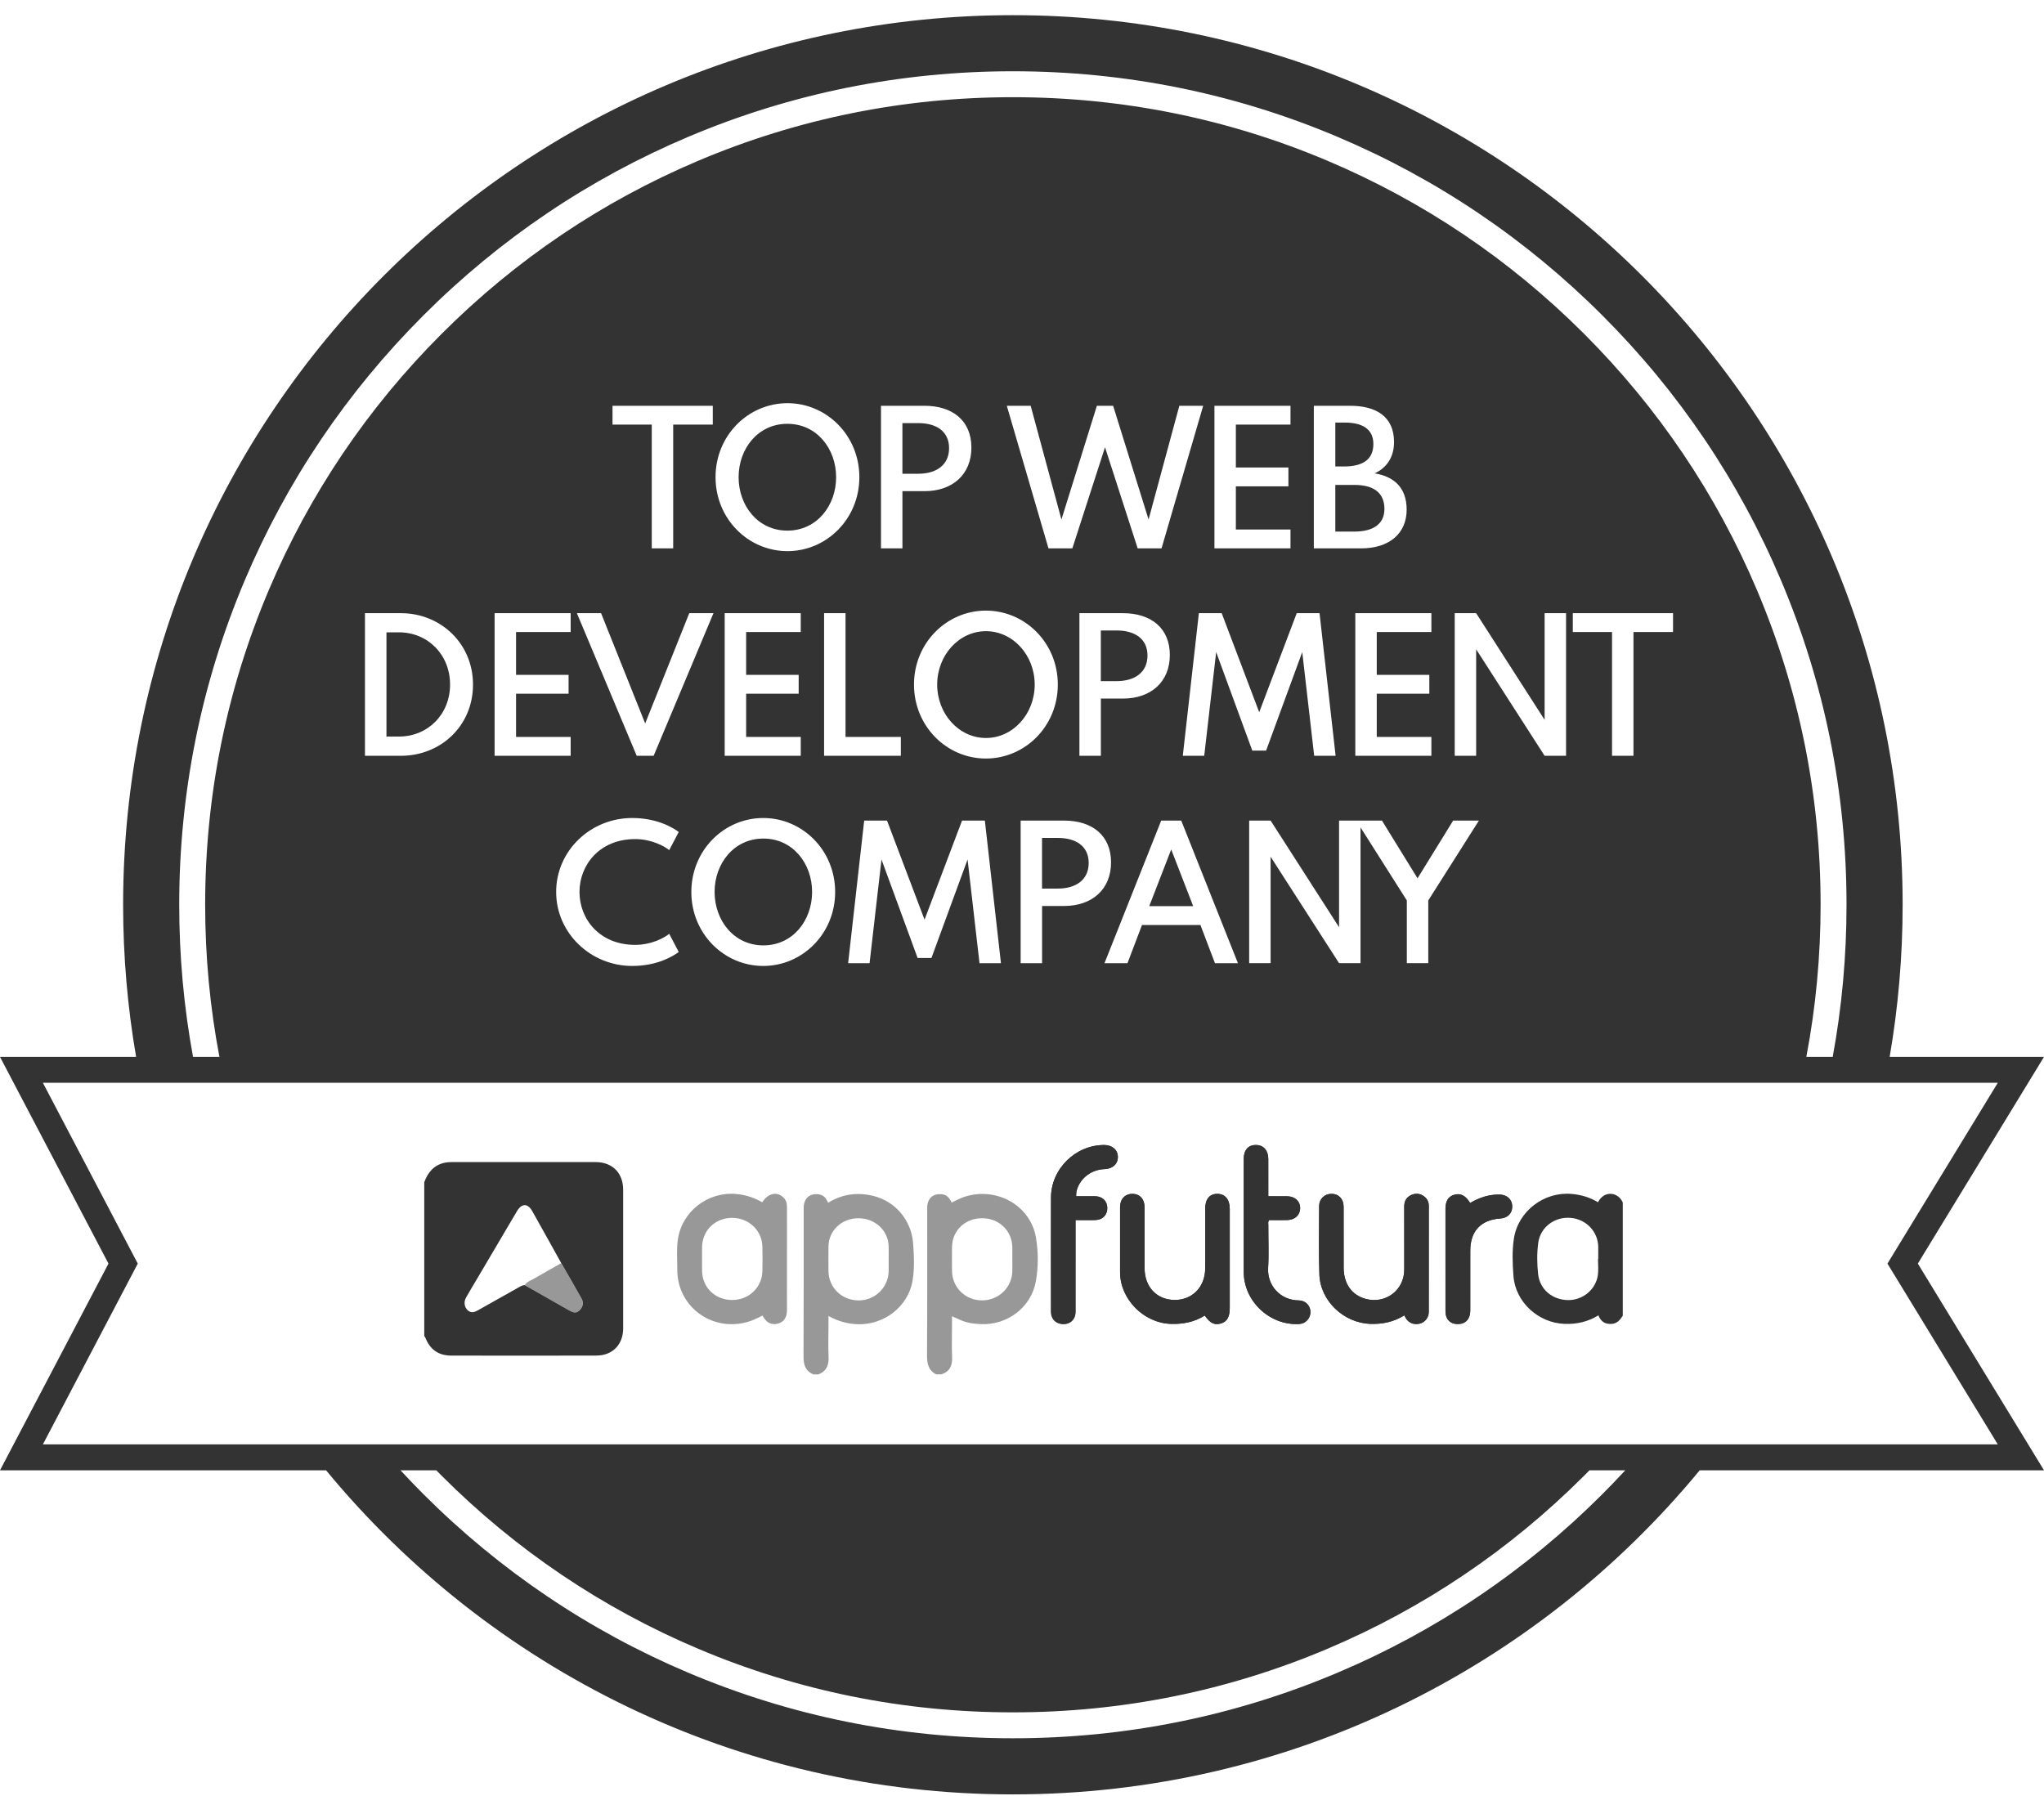 <svg width="132" height="116" viewBox="0 0 132 116" fill="none" xmlns="http://www.w3.org/2000/svg">
<path d="M49.297 61.061C51.206 61.061 52.445 59.442 52.445 57.611C52.445 55.78 51.206 54.162 49.297 54.162C47.388 54.162 46.148 55.78 46.148 57.611C46.149 59.442 47.388 61.061 49.297 61.061Z" fill="#333333"/>
<path d="M50.847 27.373C48.938 27.373 47.699 28.991 47.699 30.822C47.699 32.653 48.938 34.272 50.847 34.272C52.756 34.272 53.996 32.653 53.996 30.822C53.996 28.991 52.756 27.373 50.847 27.373Z" fill="#333333"/>
<path d="M75.636 54.865L74.219 58.526H77.054L75.636 54.865Z" fill="#333333"/>
<path d="M70.307 55.739C70.307 54.634 69.459 54.121 68.32 54.121H67.293V57.392H68.32C69.459 57.392 70.307 56.844 70.307 55.739Z" fill="#333333"/>
<path d="M63.672 47.666C65.41 47.666 66.82 46.122 66.82 44.217C66.82 42.312 65.41 40.767 63.672 40.767C61.933 40.767 60.523 42.312 60.523 44.217C60.523 46.122 61.933 47.666 63.672 47.666Z" fill="#333333"/>
<path d="M61.291 28.946C61.291 27.841 60.443 27.328 59.304 27.328H58.277V30.599H59.304C60.443 30.599 61.291 30.052 61.291 28.946Z" fill="#333333"/>
<path d="M72.117 40.722H71.09V43.993H72.117C73.256 43.993 74.104 43.446 74.104 42.341C74.104 41.236 73.256 40.722 72.117 40.722Z" fill="#333333"/>
<path d="M132 68.263H122.033C122.582 65.07 122.871 61.788 122.871 58.439C122.871 26.706 97.145 0.98 65.411 0.98C33.677 0.98 7.951 26.706 7.951 58.439C7.951 61.789 8.24 65.071 8.79 68.263H0L7.006 81.614L0 94.966H21.058C31.596 107.747 47.552 115.898 65.411 115.898C83.27 115.898 99.226 107.748 109.765 94.966H132L123.852 81.614L132 68.263ZM15.806 37.483C18.518 31.072 22.399 25.315 27.343 20.371C32.286 15.428 38.044 11.545 44.455 8.834C51.093 6.026 58.144 4.603 65.411 4.603C72.679 4.603 79.73 6.026 86.367 8.834C92.778 11.545 98.536 15.427 103.479 20.371C108.423 25.315 112.305 31.072 115.016 37.483C117.824 44.121 119.247 51.171 119.247 58.439C119.247 61.766 118.948 65.046 118.355 68.263H116.651C117.263 65.049 117.573 61.767 117.573 58.439C117.573 51.397 116.194 44.566 113.474 38.136C110.847 31.924 107.085 26.346 102.294 21.555C97.503 16.764 91.925 13.003 85.713 10.377C79.283 7.657 72.452 6.278 65.41 6.278C58.369 6.278 51.537 7.657 45.107 10.377C38.895 13.004 33.317 16.765 28.527 21.555C23.736 26.346 19.975 31.924 17.348 38.136C14.627 44.566 13.249 51.397 13.249 58.439C13.249 61.767 13.558 65.049 14.171 68.263H12.466C11.874 65.046 11.574 61.766 11.574 58.439C11.574 51.171 12.998 44.121 15.806 37.483ZM101.57 40.822V39.605H108.044V40.822H105.488V48.815H104.104V40.822H101.57ZM87.861 53.44V62.21H86.476L82.055 55.334V62.21H80.671V53H82.055L86.476 59.888V53H87.581H87.861H89.245L91.544 56.729L93.844 53H95.508L92.237 58.158V62.21H90.852V58.158L87.861 53.44ZM41.017 61.028C42.089 61.028 42.926 60.559 43.217 60.313L43.831 61.486C43.507 61.731 42.48 62.39 40.828 62.39C38.148 62.39 35.916 60.269 35.916 57.612C35.916 54.944 38.137 52.834 40.828 52.834C42.48 52.834 43.507 53.492 43.831 53.738L43.217 54.91C42.926 54.665 42.089 54.196 41.017 54.196C38.718 54.196 37.423 55.87 37.423 57.612C37.424 59.364 38.718 61.028 41.017 61.028ZM36.719 43.59V44.807H33.326V47.598H36.853V48.815H31.941V39.605H36.853V40.822H33.326V43.59H36.719ZM42.212 48.815H41.118L37.255 39.605H38.818L41.665 46.727L44.512 39.605H46.075L42.212 48.815ZM39.556 27.425V26.209H46.031V27.425H43.474V35.419H42.09V27.425H39.556ZM49.29 52.834C51.824 52.834 53.934 54.921 53.934 57.612C53.934 60.302 51.824 62.39 49.29 62.39C46.756 62.39 44.646 60.302 44.646 57.612C44.646 54.921 46.756 52.834 49.29 52.834ZM51.578 43.59V44.807H48.185V47.598H51.712V48.815H46.8V39.605H51.712V40.822H48.185V43.59H51.578ZM50.853 35.597C48.319 35.597 46.209 33.51 46.209 30.819C46.209 28.129 48.319 26.041 50.853 26.041C53.387 26.041 55.497 28.129 55.497 30.819C55.497 33.51 53.387 35.597 50.853 35.597ZM53.219 48.815V39.605H54.604V47.598H58.176V48.815H53.219ZM56.893 35.419V26.209H59.706C61.504 26.209 62.732 27.158 62.732 28.91C62.732 30.652 61.504 31.724 59.706 31.724H58.278V35.419H56.893ZM55.809 53.001H57.283L59.706 59.398L62.128 53.001H63.602L64.64 62.211H63.256L62.485 55.513L60.152 61.876H59.259L56.926 55.513L56.156 62.211H54.771L55.809 53.001ZM63.669 48.993C61.135 48.993 59.025 46.906 59.025 44.215C59.025 41.525 61.135 39.438 63.669 39.438C66.203 39.438 68.313 41.525 68.313 44.215C68.313 46.906 66.203 48.993 63.669 48.993ZM75.011 35.419H73.47L71.361 28.888L69.251 35.419H67.71L65.019 26.209H66.56L68.547 33.554L70.836 26.209H71.885L74.174 33.554L76.161 26.209H77.701L75.011 35.419ZM75.547 42.306C75.547 44.048 74.319 45.12 72.522 45.12H71.093V48.815H69.708V39.605H72.522C74.319 39.605 75.547 40.554 75.547 42.306ZM65.912 53.001H68.726C70.523 53.001 71.751 53.95 71.751 55.703C71.751 57.444 70.523 58.516 68.726 58.516H67.297V62.211H65.912V53.001ZM74.989 53.001H76.284L79.945 62.211H78.461L77.523 59.744H73.749L72.812 62.211H71.327L74.989 53.001ZM78.539 42.117L77.768 48.815H76.384L77.422 39.605H78.896L81.319 46.002L83.741 39.605H85.215L86.253 48.815H84.869L84.098 42.117L81.765 48.48H80.872L78.539 42.117ZM83.205 30.194V31.411H79.811V34.202H83.339V35.419H78.427V26.209H83.339V27.425H79.811V30.194H83.205ZM90.841 32.918C90.841 34.425 89.758 35.419 87.894 35.419H84.846V26.209H87.191C88.865 26.209 90.026 26.901 90.026 28.553C90.026 29.468 89.602 30.194 88.776 30.574C90.026 30.775 90.841 31.5 90.841 32.918ZM92.304 43.59V44.807H88.91V47.598H92.438V48.815H87.525V39.605H92.438V40.822H88.91V43.59H92.304ZM95.329 41.938V48.815H93.945V39.605H95.329L99.75 46.493V39.605H101.134V48.815H99.75L95.329 41.938ZM30.546 44.215C30.546 46.906 28.436 48.815 25.902 48.815H23.569V39.605H25.902C28.425 39.605 30.546 41.536 30.546 44.215ZM103.479 96.506C98.536 101.449 92.778 105.331 86.367 108.042C79.73 110.85 72.679 112.273 65.411 112.273C58.144 112.273 51.093 110.85 44.455 108.042C38.044 105.33 32.286 101.449 27.343 96.506C26.839 96.001 26.346 95.487 25.864 94.966H28.177C28.294 95.085 28.41 95.204 28.527 95.321C33.318 100.112 38.896 103.873 45.107 106.5C51.537 109.22 58.369 110.599 65.41 110.599C72.452 110.599 79.283 109.22 85.713 106.5C91.925 103.873 97.503 100.111 102.294 95.321C102.412 95.203 102.528 95.084 102.644 94.966H104.958C104.476 95.487 103.984 96.001 103.479 96.506ZM129.016 93.291H2.77L8.897 81.614L2.77 69.937H129.016L121.89 81.614L129.016 93.291Z" fill="#333333"/>
<path d="M86.234 31.32V34.334H87.462C88.701 34.334 89.405 33.832 89.405 32.872C89.405 31.822 88.701 31.32 87.462 31.32H86.234Z" fill="#333333"/>
<path d="M88.691 28.677C88.691 27.75 88.032 27.293 86.837 27.293H86.234V30.129H86.837C88.021 30.118 88.691 29.671 88.691 28.677Z" fill="#333333"/>
<path d="M24.957 40.841V47.573H25.761C27.625 47.573 29.065 46.144 29.065 44.213C29.065 42.281 27.625 40.841 25.761 40.841H24.957Z" fill="#333333"/>
<path d="M77.803 84.968C78.144 85.471 78.448 85.611 78.868 85.476C79.249 85.354 79.416 85.049 79.416 84.477C79.416 82.346 79.416 80.214 79.416 78.082C79.416 77.471 79.115 77.109 78.61 77.109C78.115 77.11 77.832 77.454 77.832 78.058C77.832 79.352 77.839 80.646 77.83 81.941C77.823 83.127 76.992 83.97 75.856 83.964C74.708 83.956 73.917 83.124 73.917 81.923C73.917 80.606 73.919 79.291 73.916 77.975C73.915 77.453 73.61 77.118 73.143 77.11C72.659 77.102 72.333 77.445 72.333 77.968C72.332 79.371 72.33 80.774 72.333 82.177C72.337 83.909 73.855 85.446 75.594 85.507C76.388 85.535 77.131 85.394 77.803 84.968ZM90.695 84.956C90.73 85.028 90.75 85.075 90.776 85.12C90.968 85.449 91.322 85.589 91.706 85.486C92.035 85.397 92.27 85.095 92.27 84.734C92.273 82.45 92.271 80.165 92.272 77.882C92.272 77.622 92.166 77.416 91.961 77.267C91.701 77.078 91.414 77.053 91.125 77.189C90.818 77.335 90.685 77.59 90.686 77.927C90.689 79.286 90.688 80.646 90.687 82.005C90.686 83.327 89.491 84.237 88.205 83.896C87.306 83.658 86.777 82.92 86.773 81.885C86.769 80.569 86.773 79.254 86.771 77.937C86.77 77.446 86.462 77.114 86.005 77.108C85.545 77.1 85.195 77.426 85.192 77.905C85.185 79.373 85.16 80.843 85.207 82.31C85.261 84.019 86.782 85.449 88.498 85.506C89.282 85.533 90.012 85.38 90.695 84.956ZM69.496 77.265C69.494 77.086 69.51 76.951 69.554 76.814C69.796 76.061 70.502 75.541 71.333 75.511C71.854 75.493 72.194 75.181 72.191 74.723C72.188 74.272 71.831 73.957 71.318 73.955C69.463 73.944 67.878 75.497 67.874 77.343C67.868 79.779 67.872 82.215 67.874 84.651C67.874 84.759 67.876 84.871 67.905 84.973C68.016 85.366 68.384 85.574 68.831 85.509C69.193 85.456 69.455 85.151 69.456 84.75C69.459 82.901 69.457 81.052 69.457 79.203C69.457 79.085 69.457 78.968 69.457 78.803C69.905 78.803 70.328 78.816 70.751 78.801C71.225 78.783 71.52 78.459 71.508 77.999C71.497 77.565 71.181 77.269 70.72 77.265C70.318 77.262 69.917 77.265 69.496 77.265ZM81.909 77.265C81.909 76.431 81.911 75.639 81.908 74.847C81.907 74.308 81.601 73.962 81.125 73.955C80.621 73.946 80.324 74.276 80.324 74.848C80.323 77.284 80.323 79.72 80.324 82.156C80.325 84.039 81.99 85.613 83.874 85.518C84.03 85.511 84.173 85.477 84.302 85.382C84.582 85.173 84.695 84.845 84.595 84.513C84.506 84.218 84.226 83.997 83.88 83.993C82.669 83.981 81.833 83.013 81.897 81.91C81.951 80.989 81.907 80.061 81.911 79.137C81.911 79.034 81.873 78.921 81.967 78.805C82.347 78.805 82.739 78.811 83.13 78.803C83.627 78.794 83.963 78.479 83.966 78.033C83.968 77.588 83.627 77.271 83.132 77.267C82.74 77.262 82.349 77.265 81.909 77.265ZM94.944 77.698C94.637 77.204 94.314 77.047 93.903 77.173C93.522 77.289 93.351 77.575 93.35 78.097C93.35 78.967 93.35 79.837 93.35 80.707C93.35 82.033 93.347 83.359 93.352 84.686C93.353 85.224 93.668 85.533 94.179 85.518C94.655 85.504 94.949 85.182 94.951 84.653C94.954 83.359 94.952 82.066 94.952 80.772C94.952 79.519 95.638 78.785 96.888 78.701C97.369 78.669 97.668 78.363 97.661 77.911C97.654 77.473 97.325 77.164 96.851 77.155C96.167 77.141 95.542 77.347 94.944 77.698Z" fill="#333333"/>
<path opacity="0.5" d="M52.527 88.769C52.014 88.55 51.887 88.154 51.891 87.621C51.909 84.422 51.899 81.223 51.901 78.025C51.901 77.389 52.305 77.044 52.907 77.147C53.214 77.199 53.359 77.42 53.484 77.684C54.4 77.113 55.38 76.997 56.395 77.242C57.809 77.582 58.848 78.808 58.964 80.27C59.029 81.093 59.068 81.927 58.928 82.743C58.645 84.401 57.065 85.599 55.36 85.53C54.714 85.503 54.119 85.337 53.502 84.997C53.502 85.281 53.502 85.514 53.502 85.746C53.502 86.367 53.476 86.988 53.509 87.606C53.539 88.151 53.388 88.556 52.855 88.77C52.746 88.769 52.637 88.769 52.527 88.769ZM57.391 81.302C57.39 81.302 57.39 81.302 57.389 81.302C57.389 81.019 57.399 80.737 57.387 80.455C57.343 79.445 56.479 78.674 55.414 78.685C54.344 78.697 53.517 79.482 53.502 80.51C53.495 81.032 53.499 81.553 53.501 82.075C53.506 83.154 54.343 83.981 55.436 83.992C56.506 84.002 57.377 83.153 57.39 82.087C57.394 81.824 57.391 81.563 57.391 81.302Z" fill="#333333"/>
<path opacity="0.5" d="M60.457 88.769C59.939 88.5 59.864 88.054 59.867 87.515C59.886 84.35 59.876 81.184 59.877 78.018C59.877 77.398 60.266 77.058 60.859 77.141C61.168 77.184 61.328 77.391 61.457 77.677C61.778 77.509 62.093 77.347 62.437 77.253C64.483 76.691 66.568 77.916 66.904 79.951C67.058 80.88 67.061 81.847 66.891 82.778C66.585 84.45 65.042 85.605 63.334 85.523C63.017 85.508 62.705 85.48 62.397 85.393C62.093 85.308 61.819 85.154 61.479 85.015C61.479 85.254 61.479 85.456 61.479 85.657C61.479 86.32 61.455 86.985 61.486 87.647C61.511 88.201 61.34 88.594 60.785 88.769C60.676 88.769 60.567 88.769 60.457 88.769ZM65.376 81.358C65.376 81.097 65.378 80.836 65.376 80.575C65.365 79.508 64.537 78.694 63.452 78.684C62.333 78.674 61.497 79.461 61.48 80.55C61.473 81.061 61.474 81.573 61.48 82.083C61.493 83.164 62.343 83.994 63.428 83.99C64.506 83.987 65.366 83.143 65.377 82.076C65.378 81.836 65.376 81.597 65.376 81.358Z" fill="#333333"/>
<path d="M104.798 84.982C104.626 85.238 104.451 85.478 104.101 85.507C103.678 85.542 103.384 85.38 103.226 84.957C102.546 85.37 101.831 85.534 101.058 85.509C99.347 85.454 97.864 84.109 97.737 82.411C97.677 81.612 97.645 80.799 97.766 80.002C98.037 78.227 99.708 76.955 101.503 77.115C102.11 77.169 102.675 77.335 103.195 77.651C103.605 76.856 104.506 76.994 104.798 77.668C104.798 80.106 104.798 82.545 104.798 84.982ZM103.197 81.32C103.202 81.32 103.208 81.32 103.213 81.32C103.213 81.058 103.215 80.798 103.213 80.536C103.204 79.554 102.433 78.744 101.431 78.66C100.396 78.574 99.473 79.266 99.34 80.265C99.249 80.945 99.255 81.635 99.334 82.315C99.447 83.285 100.247 83.953 101.254 83.971C102.204 83.988 103.053 83.298 103.189 82.362C103.238 82.021 103.197 81.668 103.197 81.32Z" fill="#333333"/>
<path opacity="0.5" d="M49.224 77.654C49.619 77.04 50.22 76.933 50.631 77.384C50.781 77.548 50.822 77.74 50.822 77.955C50.821 80.186 50.822 82.417 50.821 84.647C50.821 85.092 50.608 85.394 50.244 85.489C49.813 85.601 49.486 85.439 49.243 84.968C48.827 85.195 48.394 85.381 47.919 85.467C45.709 85.865 43.733 84.24 43.739 82.012C43.741 81.36 43.682 80.705 43.776 80.056C44.034 78.25 45.709 76.955 47.537 77.117C48.145 77.171 48.703 77.353 49.224 77.654ZM45.338 81.298C45.338 81.56 45.336 81.82 45.339 82.082C45.353 83.155 46.173 83.955 47.267 83.966C48.344 83.976 49.209 83.166 49.234 82.111C49.247 81.579 49.247 81.045 49.234 80.513C49.21 79.464 48.343 78.654 47.263 78.66C46.179 78.666 45.351 79.478 45.339 80.549C45.336 80.798 45.338 81.048 45.338 81.298Z" fill="#333333"/>
<path d="M77.803 84.967C77.13 85.393 76.388 85.535 75.594 85.507C73.855 85.445 72.337 83.908 72.334 82.176C72.331 80.773 72.333 79.37 72.334 77.968C72.334 77.445 72.659 77.101 73.144 77.11C73.611 77.117 73.915 77.453 73.917 77.974C73.92 79.29 73.918 80.606 73.918 81.922C73.918 83.123 74.709 83.957 75.856 83.963C76.992 83.971 77.823 83.128 77.831 81.941C77.839 80.647 77.832 79.353 77.832 78.058C77.832 77.453 78.114 77.109 78.61 77.109C79.115 77.108 79.417 77.471 79.417 78.082C79.418 80.213 79.417 82.346 79.417 84.477C79.417 85.048 79.249 85.353 78.868 85.476C78.447 85.611 78.143 85.469 77.803 84.967Z" fill="#333333"/>
<path d="M90.69 84.957C90.007 85.38 89.279 85.534 88.495 85.508C86.778 85.451 85.257 84.021 85.203 82.311C85.157 80.844 85.182 79.375 85.188 77.906C85.19 77.427 85.541 77.102 86.001 77.109C86.458 77.117 86.768 77.448 86.768 77.939C86.77 79.255 86.765 80.571 86.77 81.887C86.774 82.922 87.303 83.659 88.202 83.898C89.487 84.239 90.683 83.329 90.684 82.007C90.685 80.648 90.686 79.288 90.683 77.929C90.682 77.592 90.815 77.335 91.122 77.191C91.41 77.055 91.698 77.079 91.957 77.268C92.163 77.418 92.269 77.623 92.269 77.883C92.267 80.167 92.269 82.452 92.267 84.736C92.267 85.097 92.031 85.399 91.702 85.487C91.319 85.59 90.965 85.451 90.773 85.122C90.746 85.077 90.726 85.03 90.69 84.957Z" fill="#333333"/>
<path d="M69.497 77.264C69.918 77.264 70.319 77.261 70.72 77.265C71.182 77.268 71.497 77.564 71.508 77.999C71.52 78.458 71.225 78.783 70.751 78.801C70.328 78.816 69.905 78.803 69.457 78.803C69.457 78.968 69.457 79.085 69.457 79.203C69.457 81.052 69.459 82.901 69.456 84.75C69.455 85.151 69.192 85.456 68.831 85.509C68.384 85.574 68.016 85.366 67.905 84.973C67.876 84.871 67.874 84.758 67.874 84.651C67.872 82.215 67.868 79.779 67.874 77.343C67.878 75.497 69.463 73.944 71.318 73.955C71.832 73.957 72.188 74.272 72.191 74.723C72.193 75.181 71.854 75.492 71.333 75.511C70.503 75.541 69.796 76.061 69.554 76.814C69.511 76.95 69.495 77.085 69.497 77.264Z" fill="#333333"/>
<path d="M81.902 77.264C82.342 77.264 82.734 77.26 83.125 77.265C83.621 77.27 83.962 77.587 83.959 78.031C83.956 78.477 83.62 78.792 83.123 78.802C82.732 78.809 82.34 78.803 81.96 78.803C81.866 78.92 81.904 79.032 81.904 79.135C81.9 80.06 81.945 80.987 81.891 81.908C81.826 83.011 82.662 83.98 83.873 83.992C84.219 83.995 84.499 84.216 84.588 84.512C84.688 84.843 84.575 85.171 84.296 85.38C84.167 85.475 84.023 85.509 83.867 85.516C81.982 85.611 80.318 84.037 80.317 82.154C80.316 79.718 80.317 77.282 80.317 74.846C80.317 74.274 80.614 73.944 81.118 73.953C81.594 73.96 81.9 74.306 81.901 74.845C81.903 75.638 81.902 76.431 81.902 77.264Z" fill="#333333"/>
<path d="M94.939 77.699C95.537 77.347 96.162 77.142 96.846 77.156C97.32 77.167 97.649 77.475 97.656 77.913C97.663 78.365 97.364 78.671 96.882 78.703C95.633 78.785 94.947 79.519 94.947 80.773C94.947 82.068 94.949 83.361 94.946 84.655C94.944 85.184 94.651 85.506 94.174 85.52C93.664 85.535 93.348 85.226 93.346 84.687C93.342 83.361 93.345 82.035 93.345 80.708C93.345 79.839 93.345 78.969 93.345 78.099C93.345 77.577 93.517 77.29 93.898 77.174C94.308 77.048 94.632 77.204 94.939 77.699Z" fill="#333333"/>
<path d="M38.45 75.057C35.358 75.056 32.266 75.056 29.174 75.058C29.033 75.058 28.89 75.065 28.752 75.092C28.035 75.233 27.633 75.711 27.398 76.363C27.398 79.672 27.398 82.98 27.398 86.289C27.422 86.324 27.451 86.355 27.466 86.392C27.771 87.165 28.31 87.554 29.14 87.556C32.265 87.562 35.389 87.565 38.514 87.555C39.56 87.552 40.244 86.84 40.244 85.796C40.245 82.815 40.244 79.836 40.244 76.855C40.244 75.754 39.549 75.057 38.45 75.057ZM37.411 84.646C37.182 84.865 36.956 84.753 36.727 84.622C35.782 84.08 34.834 83.544 33.887 83.006C33.739 83.007 33.618 83.082 33.494 83.151C32.63 83.638 31.764 84.12 30.903 84.609C30.661 84.747 30.43 84.848 30.19 84.615C29.984 84.414 29.937 84.092 30.1 83.802C30.328 83.395 30.573 82.997 30.81 82.594C31.666 81.143 32.52 79.692 33.377 78.242C33.692 77.709 34.078 77.703 34.378 78.234C35.006 79.349 35.625 80.47 36.248 81.588C36.687 82.35 37.132 83.108 37.557 83.876C37.711 84.152 37.64 84.429 37.411 84.646Z" fill="#333333"/>
<path opacity="0.5" d="M33.883 83.004C34.024 82.781 34.275 82.71 34.485 82.587C35.067 82.247 35.657 81.918 36.243 81.585C36.681 82.347 37.127 83.105 37.552 83.873C37.705 84.15 37.634 84.427 37.405 84.644C37.175 84.863 36.95 84.751 36.72 84.62C35.778 84.079 34.83 83.542 33.883 83.004Z" fill="#333333"/>
</svg>
